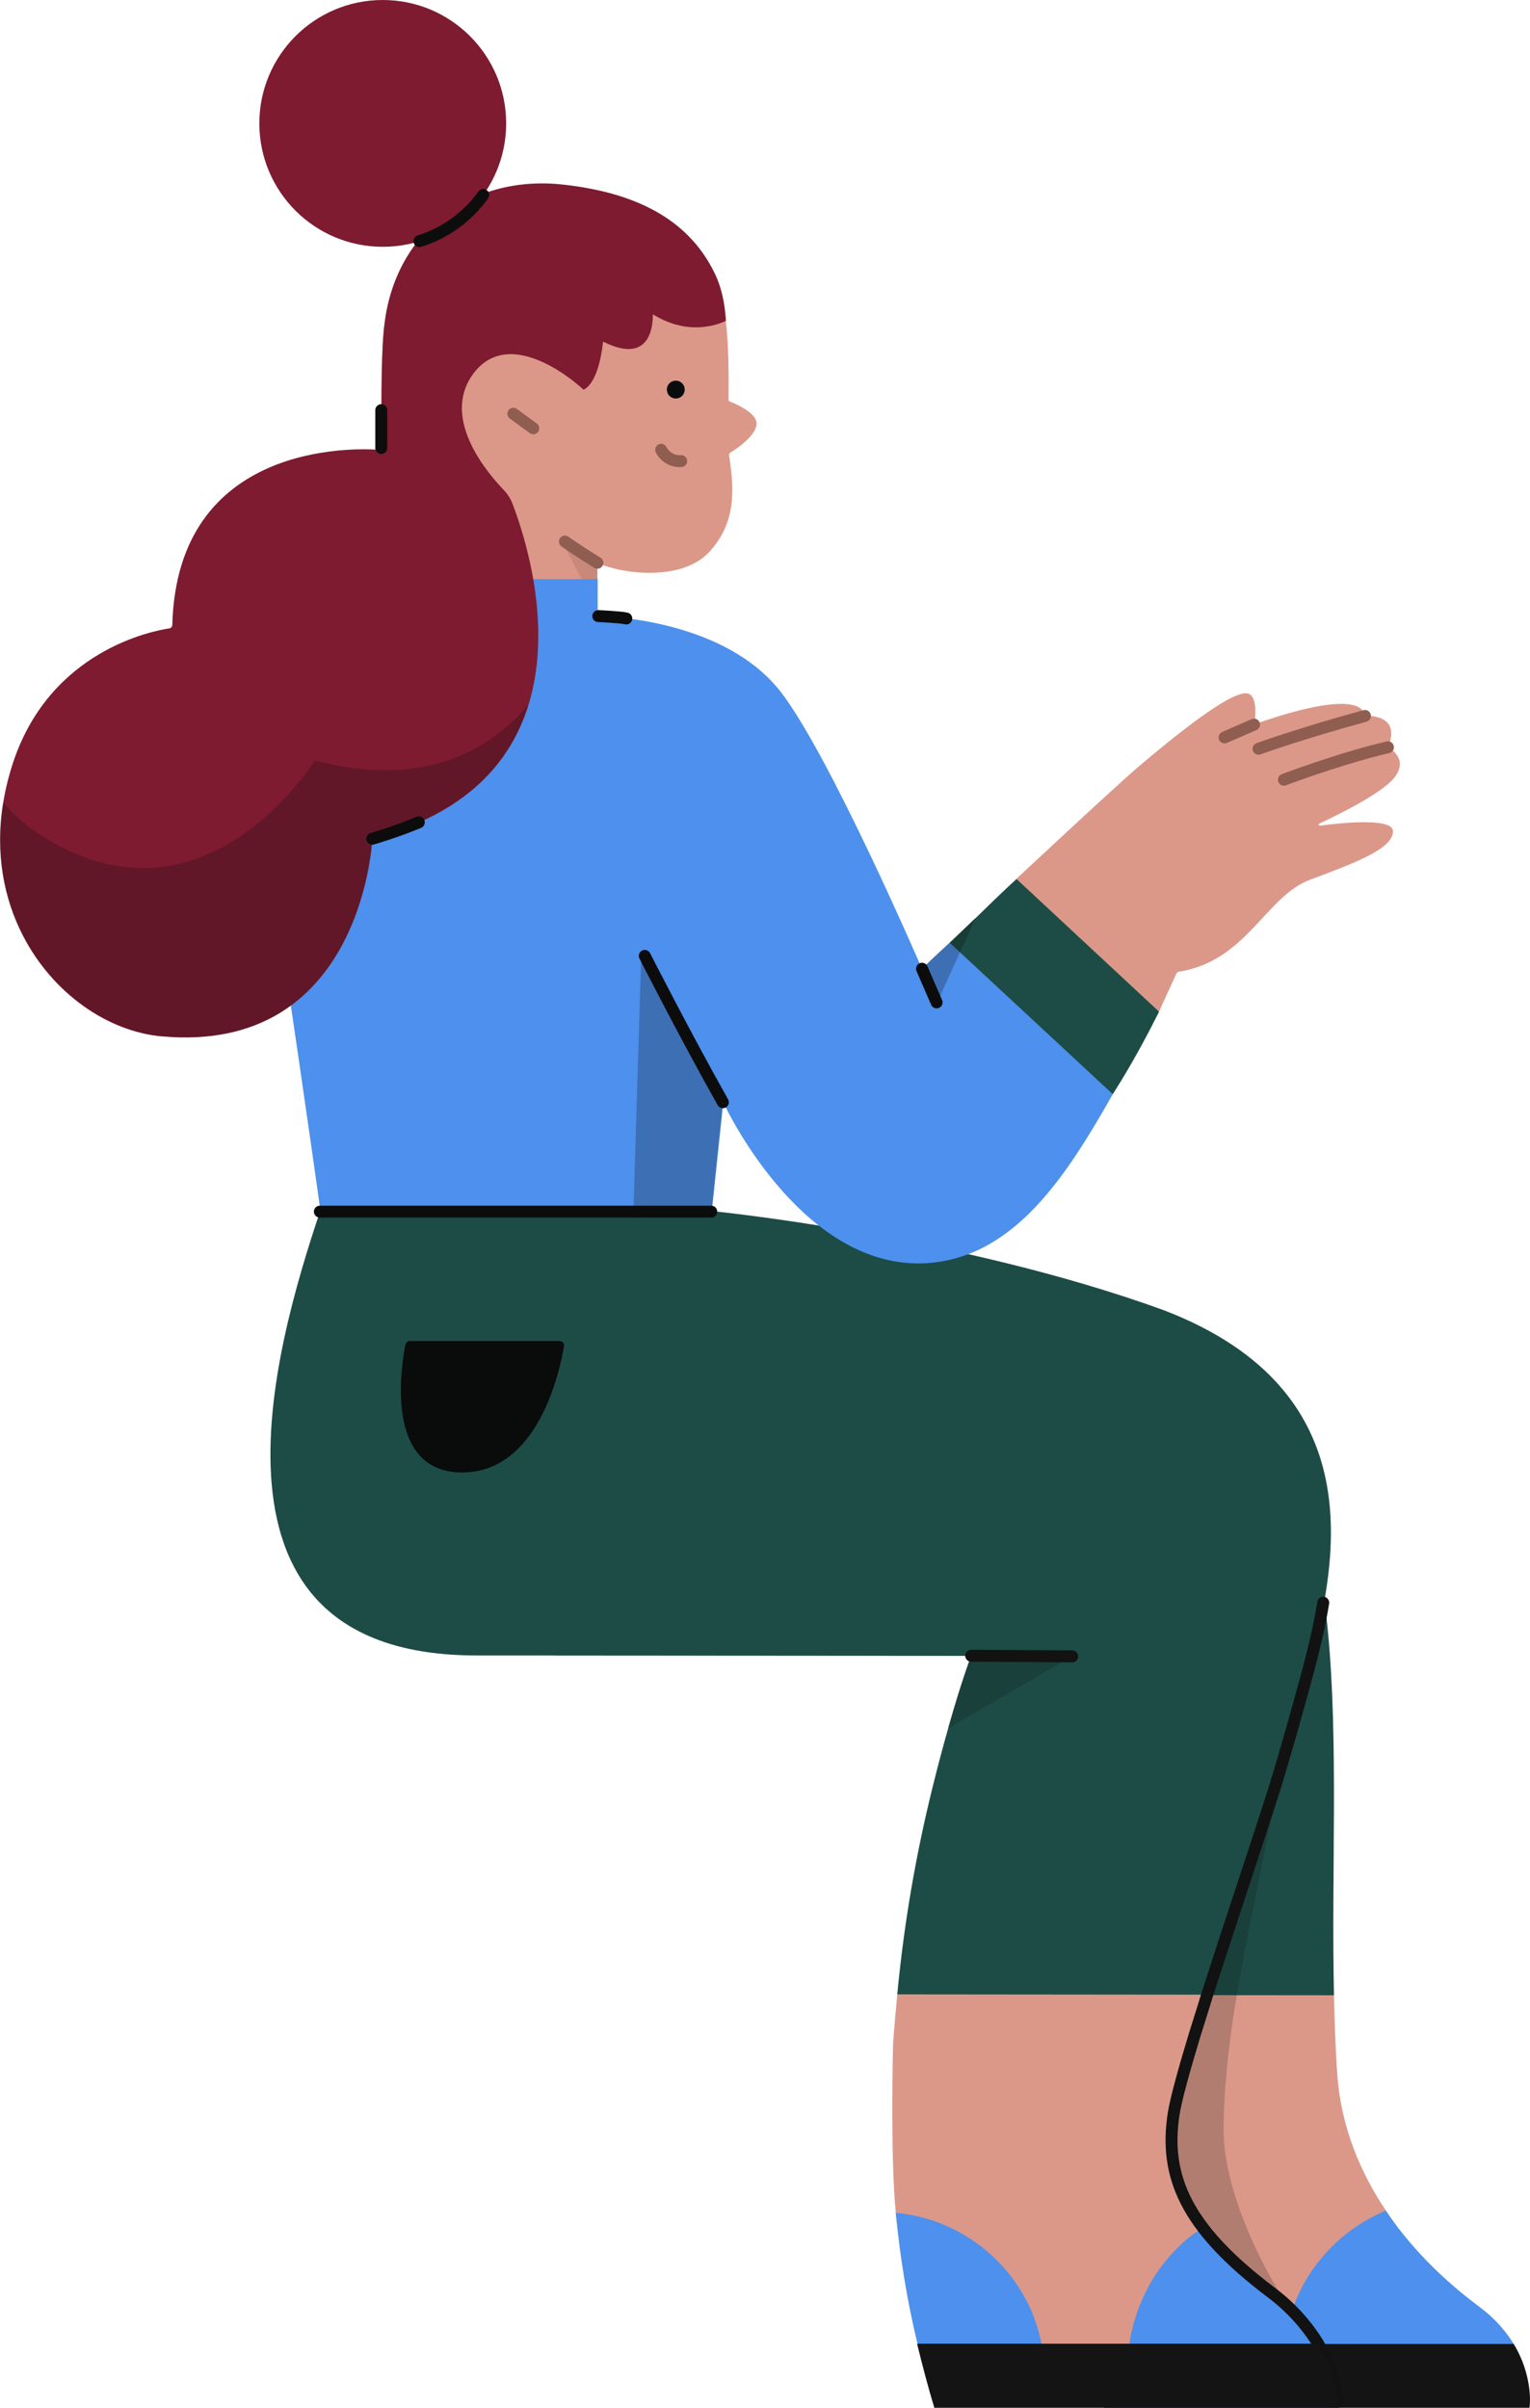 <svg xmlns="http://www.w3.org/2000/svg" xmlns:xlink="http://www.w3.org/1999/xlink" xmlns:svgjs="http://svgjs.com/svgjs" id="girl" data-ds-id="ds-17" height="807.8" width="513.262" version="1.1"><path data-ds-id="ds-18" id="Vector_15" d="M491.5 777.9C491.5 777.9 476.7 759.2 464.9 741.6C456.7 729.4 449.8 713.9 448.6 695.7C448 687.5 447.7 677.9 447.5 669.4C447.5 668.9 437.6 664.7 437.6 664.2L337.1 669.3C340.9 720.7 353.3 762.6 361.9 786.4L501 795C498.5 790.8 491.5 777.9 491.5 777.9Z " fill="#db9889ff" opacity="1" stroke="none"></path><path data-ds-id="ds-19" id="Vector_16" d="M430.9 786.4L507.7 786.8C507.8 786.8 507.9 786.5 507.8 786.4C505.3 782.3 501.6 777.9 496.5 774.1C491.3 770.2 476.6 759.1 464.9 741.7C464.9 741.7 464.8 741.6 464.8 741.7C446.6 749.3 433.3 766.1 430.9 786.4C430.9 786.4 430.8 786.3 430.9 786.4Z " fill="#4d90edff" opacity="1" stroke="none"></path><path data-ds-id="ds-20" id="Vector_17" d="M407.1 462.4C370.5 438.4 227.4 406.6 227.4 406.6H116.3L107.3 461.7C99.3 510.9 137.4 555.4 187.4 555.4L325.8 555.5C317 596 334.7 634.9 337.2 669.3L447.5 669.4C445.7 586.5 457.3 495.3 407.1 462.4Z " fill="#1c4c45ff" opacity="1" stroke="none"></path><path data-ds-id="ds-22" id="Vector_19" opacity="0.2" d="M410.5 714.9C410.5 658.9 437 592.7 430.8 549.3L386.2 576.3C357.1 641.8 379.2 747.6 388.8 786.4H442C430 774.4 410.5 739.4 410.5 714.9Z " fill="#121212ff" stroke="none"></path><path data-ds-id="ds-23" id="Vector_20" d="M507.8 786.4H470.6H388.8H362C361.9 786.4 361.9 786.5 361.9 786.5C366.5 799.5 370.1 807 370.4 807.7C370.4 807.7 370.4 807.8 370.5 807.8H513C513.1 807.8 513.1 807.8 513.1 807.7C513.3 806.7 514.2 797 507.8 786.4Z " fill="#141415ff" opacity="1" stroke="none"></path><path data-ds-id="ds-24" id="Vector_21" d="M423.7 771.1C413.4 763.3 408.7 754.3 403.4 747.3C393.9 734.7 391.7 722.6 393.7 709.4C394.5 704.3 397.2 694.6 400.8 682.7C402.1 678.5 403.6 673.9 405 669.2L351.6 665.6L301 669.1C300.5 674.5 300 680 299.6 685.4C299.6 685.4 298.6 722.7 300.5 742.4C301.9 756.8 307.6 767.6 311.1 782.5L349.4 786.4L378.7 797.7L434.8 797.1C434.3 789.2 436.3 783.2 423.7 771.1Z " fill="#db9889ff" opacity="1" stroke="none"></path><path data-ds-id="ds-25" id="Vector_22" d="M427.7 600.2C432.1 585.9 438 564.7 440.1 556.4C447.7 525 461.5 466.9 390.5 439.6C321.2 414.4 238.7 406.3 238.7 406.3L170.5 401.6L107.4 406.3C92.1 452.1 61.9 555.4 159.8 555.4C169.3 555.4 178.5 555.4 187.4 555.4C270.2 555.4 325.8 555.5 325.8 555.5C325.8 555.5 322.4 564.4 318.1 579.8C316.4 585.7 314.6 592.5 312.7 600.2C307.1 622.9 303.2 645.9 301 669.1L405 669.2C412 647.8 420.8 621.9 427.7 600.2Z " fill="#1c4c45ff" opacity="1" stroke="none"></path><path data-ds-id="ds-26" id="Vector_23" d="M442 786.5C442.1 786.5 442.2 786.4 442.1 786.3C438 779.7 432.5 773.7 426.3 769.1C416.1 761.4 408.7 754.2 403.5 747.4H403.4C390.2 755.9 381.1 770.5 378.8 786.8C378.8 787 378.9 787.2 379.1 787.2L412.4 791.2L442 786.5Z " fill="#4d90edff" opacity="1" stroke="none"></path><path data-ds-id="ds-27" id="Vector_24" d="M307.8 786.4H349.3C349.4 786.4 349.4 786.3 349.4 786.3C344.8 762.8 324.9 744.7 300.6 742.4C300.5 742.4 300.5 742.4 300.5 742.5C301.9 756.9 304.2 771.5 307.8 786.4C307.7 786.4 307.7 786.4 307.8 786.4Z " fill="#4d90edff" opacity="1" stroke="none"></path><path data-ds-id="ds-28" id="Vector_25" opacity="0.2" d="M318.3 579.7L359.7 555.7C359.8 555.6 359.8 555.5 359.6 555.5H325.8C325.8 555.5 325.7 555.5 325.7 555.6C325.3 556.6 322.4 564.6 318 579.6C318.1 579.6 318.2 579.7 318.3 579.7Z " fill="#121212ff" stroke="none"></path><path data-ds-id="ds-29" id="Vector_26" d="M448.8 805.8C448.6 802.9 447.7 795.7 442.2 786.3C438.1 779.6 432.6 773.7 426.3 769C397.3 747.1 390.6 729.8 393.7 709.3C394.5 704.2 397.2 694.5 400.8 682.6C402.1 678.4 403.6 673.8 405 669.1C411.9 647.6 420.6 621.8 427.5 600.2C431.9 585.9 437.8 564.7 439.9 556.4C441.3 550.9 442.8 544.5 443.9 537.7 " stroke="#121212ff" stroke-width="4" stroke-miterlimit="2.24" stroke-linecap="round" stroke-linejoin="round" opacity="1" fill="none"></path><path data-ds-id="ds-30" id="Vector_27" d="M359.7 555.7L325.8 555.5 " stroke="#121212ff" stroke-width="4" stroke-miterlimit="2.24" stroke-linecap="round" stroke-linejoin="round" opacity="1" fill="none"></path><path data-ds-id="ds-31" id="Vector_28" d="M134.6 108.5C132.2 125.4 129.9 205.8 129.9 205.8L196.4 204.2L200.4 194.3V188.8C208.1 192.5 228.6 195.3 237.9 185.2C247.1 175.3 246.3 164 244.6 152.9C244.5 152.5 244.7 152 245.1 151.8C247.2 150.5 253.9 146 253.8 142C253.7 138.4 246.6 135.4 244.8 134.7C244.6 134.6 244.4 134.4 244.4 134.1C244.5 125 244.4 115.7 243.5 107.7C242.9 101.9 241.8 96.8 240 92.8C232 75.8 215.8 68.3 188.7 65.5C157.6 62.1 136.3 93.7 134.6 108.5Z " fill="#db9889ff" opacity="1" stroke="none"></path><path data-ds-id="ds-32" id="Vector_29" d="M467.5 261.2C472.9 254.8 466.3 251.1 465.7 250.7V250.6C470.1 239.7 458.9 240.1 458 240.2C458 240.2 457.9 240.2 457.9 240.1C456 230.1 423.3 242.1 420.9 243C420.8 243 420.8 243 420.8 242.9C421 241.6 422.3 232.6 417.9 232.6C413.1 232.6 400.8 241.2 381.7 257.4C373 264.9 342.1 293.8 341 294.8C341 294.8 341 294.8 341 294.9L341.1 300.8L384.1 338.8L388.8 339.3C388.8 339.3 388.9 339.3 388.9 339.2L394.6 326.7C394.8 326.3 395.1 326.1 395.5 326C418.3 322.4 424.6 300.6 439.6 295.1C454.9 289.4 467.3 284.7 467.3 278.9C467.3 274.2 449.6 276.1 442.8 277C442.4 277.1 442.2 276.5 442.6 276.3C448.2 273.7 463 266.5 467.5 261.2Z " fill="#db9889ff" opacity="1" stroke="none"></path><path data-ds-id="ds-33" id="Vector_30" d="M172.2 138.8L178.9 143.7 " stroke="#905d51ff" stroke-width="4" stroke-miterlimit="2.24" stroke-linecap="round" stroke-linejoin="round" opacity="1" fill="none"></path><path data-ds-id="ds-34" id="Vector_31" d="M221.8 150.9C223.1 153.4 225.7 154.9 228.5 154.7 " stroke="#905d51ff" stroke-width="4" stroke-miterlimit="2.24" stroke-linecap="round" stroke-linejoin="round" opacity="1" fill="none"></path><path data-ds-id="ds-35" id="Vector_32" d="M200.4 188.8C196.7 186.5 192.8 184 189.5 181.7 " stroke="#905d51ff" stroke-width="4" stroke-miterlimit="2.24" stroke-linecap="round" stroke-linejoin="round" opacity="1" fill="none"></path><path data-ds-id="ds-36" id="Vector_33" opacity="0.25" d="M200.4 204.2V188.8C197.5 187.5 193.9 184.7 189.5 181.7C189.1 181.4 188.6 181.9 188.8 182.3L200.4 204.2Z " fill="#905d51ff" stroke="none"></path><path data-ds-id="ds-37" id="Vector_34" d="M410.8 247.4L420.7 243.1 " stroke="#905d51ff" stroke-width="4" stroke-miterlimit="2.24" stroke-linecap="round" stroke-linejoin="round" opacity="1" fill="none"></path><path data-ds-id="ds-38" id="Vector_35" d="M457.9 240.2C436.9 245.9 422.2 251.2 422.2 251.2 " stroke="#905d51ff" stroke-width="4" stroke-miterlimit="2.24" stroke-linecap="round" stroke-linejoin="round" opacity="1" fill="none"></path><path data-ds-id="ds-39" id="Vector_36" d="M465.6 250.7C449.4 254.5 430.7 261.6 430.7 261.6 " stroke="#905d51ff" stroke-width="4" stroke-miterlimit="2.24" stroke-linecap="round" stroke-linejoin="round" opacity="1" fill="none"></path><path data-ds-id="ds-40" id="Vector_37" d="M226.7 133.7C228.35 133.7 229.7 132.36 229.7 130.7C229.7 129.05 228.35 127.7 226.7 127.7C225.04 127.7 223.7 129.05 223.7 130.7C223.7 132.36 225.04 133.7 226.7 133.7Z " fill="#0b0c0cff" opacity="1" stroke="none"></path><path data-ds-id="ds-41" id="Vector_38" d="M309.3 325C307.8 321.7 278.6 254.1 262.2 232.5C243.6 208.1 204.6 206.8 200.8 206.7C200.6 206.7 200.5 206.6 200.5 206.4V194.3H129.2L129.7 211C129.7 211 82.9 238.4 93.9 312.4C104.1 381.4 107.5 406.3 107.5 406.3H238.8L242.6 370.2C242.6 370.1 242.8 370.1 242.8 370.2C245 374.8 270.4 426.1 310.7 423.8C340.4 422 357.9 394.2 373.3 367.1L348.5 333.1L318.6 316.3C313.2 321.2 309.9 324.4 309.3 325Z " fill="#4d90edff" opacity="1" stroke="none"></path><path data-ds-id="ds-42" id="Vector_39" opacity="0.25" d="M238.7 406.3L242.5 369.8L216.3 320.7C216 320.1 215.1 320.3 215.1 321L212.5 406.4L238.7 406.3Z " fill="#0c0c0dff" stroke="none"></path><path data-ds-id="ds-43" id="Vector_40" d="M341 294.9C336.1 299.4 331.5 303.9 327.4 307.9C324 311.1 321.3 313.8 318.6 316.3L373.3 367.1C380 356.6 385 347 388.8 339.5V339.4L341 294.9Z " fill="#1c4c45ff" opacity="1" stroke="none"></path><path data-ds-id="ds-44" id="Vector_41" d="M309.3 325L314.2 336.3 " stroke="#0c0c0dff" stroke-width="4" stroke-miterlimit="2.24" stroke-linecap="round" stroke-linejoin="round" opacity="1" fill="none"></path><path data-ds-id="ds-45" id="Vector_42" d="M242.5 369.8C230.1 347.8 216.3 320.7 216.3 320.7 " stroke="#0c0c0dff" stroke-width="4" stroke-miterlimit="2.24" stroke-linecap="round" stroke-linejoin="round" opacity="1" fill="none"></path><path data-ds-id="ds-46" id="Vector_43" d="M210.1 207.5C207.9 207 200.7 206.7 200.7 206.7 " stroke="#0c0c0dff" stroke-width="4" stroke-miterlimit="2.24" stroke-linecap="round" stroke-linejoin="round" opacity="1" fill="none"></path><path data-ds-id="ds-47" id="Vector_44" opacity="0.25" d="M326.9 308.2C321.3 313.5 310 324.3 309.2 325.1V325.2L314.2 336.3C314.2 336.4 314.3 336.4 314.4 336.3L327.1 308.3C327.1 308.2 327 308.1 326.9 308.2Z " fill="#0c0c0dff" stroke="none"></path><path data-ds-id="ds-48" id="Vector_45" d="M240 92.2C232 75.2 215.7 64.8 188.6 61.9C157.5 58.6 132.7 78.1 129 108.5C128 115.3 127.8 132.2 128 150C128 150.5 127.6 151 127 150.9C118.6 150.3 59.4 148.4 57.8 209.7C57.8 210.2 57.4 210.7 56.9 210.8C50.9 211.7 17.2 218.3 4.6 255.2C3 260 1.8 264.7 1.1 269.2C-1.7 286.2 1.3 301.6 7.8 314.1C17.8 333.4 36.1 346 54.1 347.7C54.2 347.7 54.2 347.7 54.3 347.7C120.6 353.7 124.8 283.8 124.9 281.4C124.9 281.4 124.9 281.3 125 281.3C156.6 273 171.3 255.6 177.2 236.8C185.8 209.3 175.7 178.9 172 169.2C171.3 167.3 170.2 165.6 168.8 164.2C163.3 158.4 148.2 140.6 158.4 125.9C171 107.9 194.8 129.8 195.7 130.7C195.7 130.7 195.7 130.7 195.8 130.7C196.3 130.5 200.7 128.7 202.3 114.8C202.3 114.7 202.4 114.7 202.5 114.7C219.2 123 219 107.3 219 105.6C219 105.5 219.1 105.5 219.1 105.5C232 113.5 242.8 108 243.5 107.6C243.5 107.6 243.5 107.6 243.5 107.5C243.2 101.7 241.9 96.2 240 92.2Z " fill="#7e1b30ff" opacity="1" stroke="none"></path><path data-ds-id="ds-49" id="Vector_46" opacity="0.25" d="M105.6 255.2C104.2 257.3 66.5 316.4 11.4 278.7C7.8 276.1 4.1 272.9 1.2 269.3C1.1 269.2 1 269.3 1 269.3C-1.7 286.3 1.2 301.5 7.8 314C17.9 333.2 36.3 345.9 54.3 347.6C80.2 350 96.6 340.8 107 328.5C123.3 309.3 124.9 282.7 124.9 281.3C124.9 281.3 124.9 281.2 125 281.2C156.1 273 171 256.1 177 237.1C177 237 176.9 236.9 176.8 237C162.5 253.3 140.4 264.1 105.6 255.2Z " fill="#0d0d0dff" stroke="none"></path><path data-ds-id="ds-50" id="Vector_47" d="M127.9 137.6V150.3 " stroke="#0d0d0dff" stroke-width="4" stroke-miterlimit="2.24" stroke-linecap="round" stroke-linejoin="round" opacity="1" fill="none"></path><path data-ds-id="ds-51" id="Vector_48" d="M140.5 275.9C133.9 278.6 129.5 280 124.9 281.4 " stroke="#0c0c0dff" stroke-width="4" stroke-miterlimit="2.24" stroke-linecap="round" stroke-linejoin="round" opacity="1" fill="none"></path><path data-ds-id="ds-52" id="Vector_49" d="M137.5 449.9H187.7C188.6 449.9 189.4 450.7 189.2 451.7C187.8 459.9 180.6 494 155 494C128.8 494 134.6 458.2 136 451.1C136.2 450.4 136.8 449.9 137.5 449.9Z " fill="#0a0b0bff" opacity="1" stroke="none"></path><path data-ds-id="ds-53" id="Vector_50" d="M107.3 406.5H238.6 " stroke="#0c0c0dff" stroke-width="4" stroke-miterlimit="2.24" stroke-linecap="round" stroke-linejoin="round" opacity="1" fill="none"></path><path data-ds-id="ds-54" id="Vector_51" d="M128.4 82.8C151.26 82.8 169.8 64.26 169.8 41.4C169.8 18.54 151.26 0 128.4 0C105.53 0 87 18.54 87 41.4C87 64.26 105.53 82.8 128.4 82.8Z " fill="#7e1b30ff" opacity="1" stroke="none"></path><path data-ds-id="ds-55" id="Vector_52" d="M307.7 786.5C309.4 793.5 311.3 800.7 313.4 807.7L313.5 807.8H448.6C448.7 807.8 448.7 807.8 448.7 807.7C448.7 806.7 448.6 797.5 442.1 786.4L442 786.3H307.8C307.8 786.4 307.7 786.5 307.7 786.5Z " fill="#141415ff" opacity="1" stroke="none"></path><path data-ds-id="ds-56" id="Vector_53" d="M162.1 65.4C156.9 72.7 149.4 78.2 140.7 80.9 " stroke="#0d0d0dff" stroke-width="4" stroke-miterlimit="2.24" stroke-linecap="round" stroke-linejoin="round" opacity="1" fill="none"></path></svg>